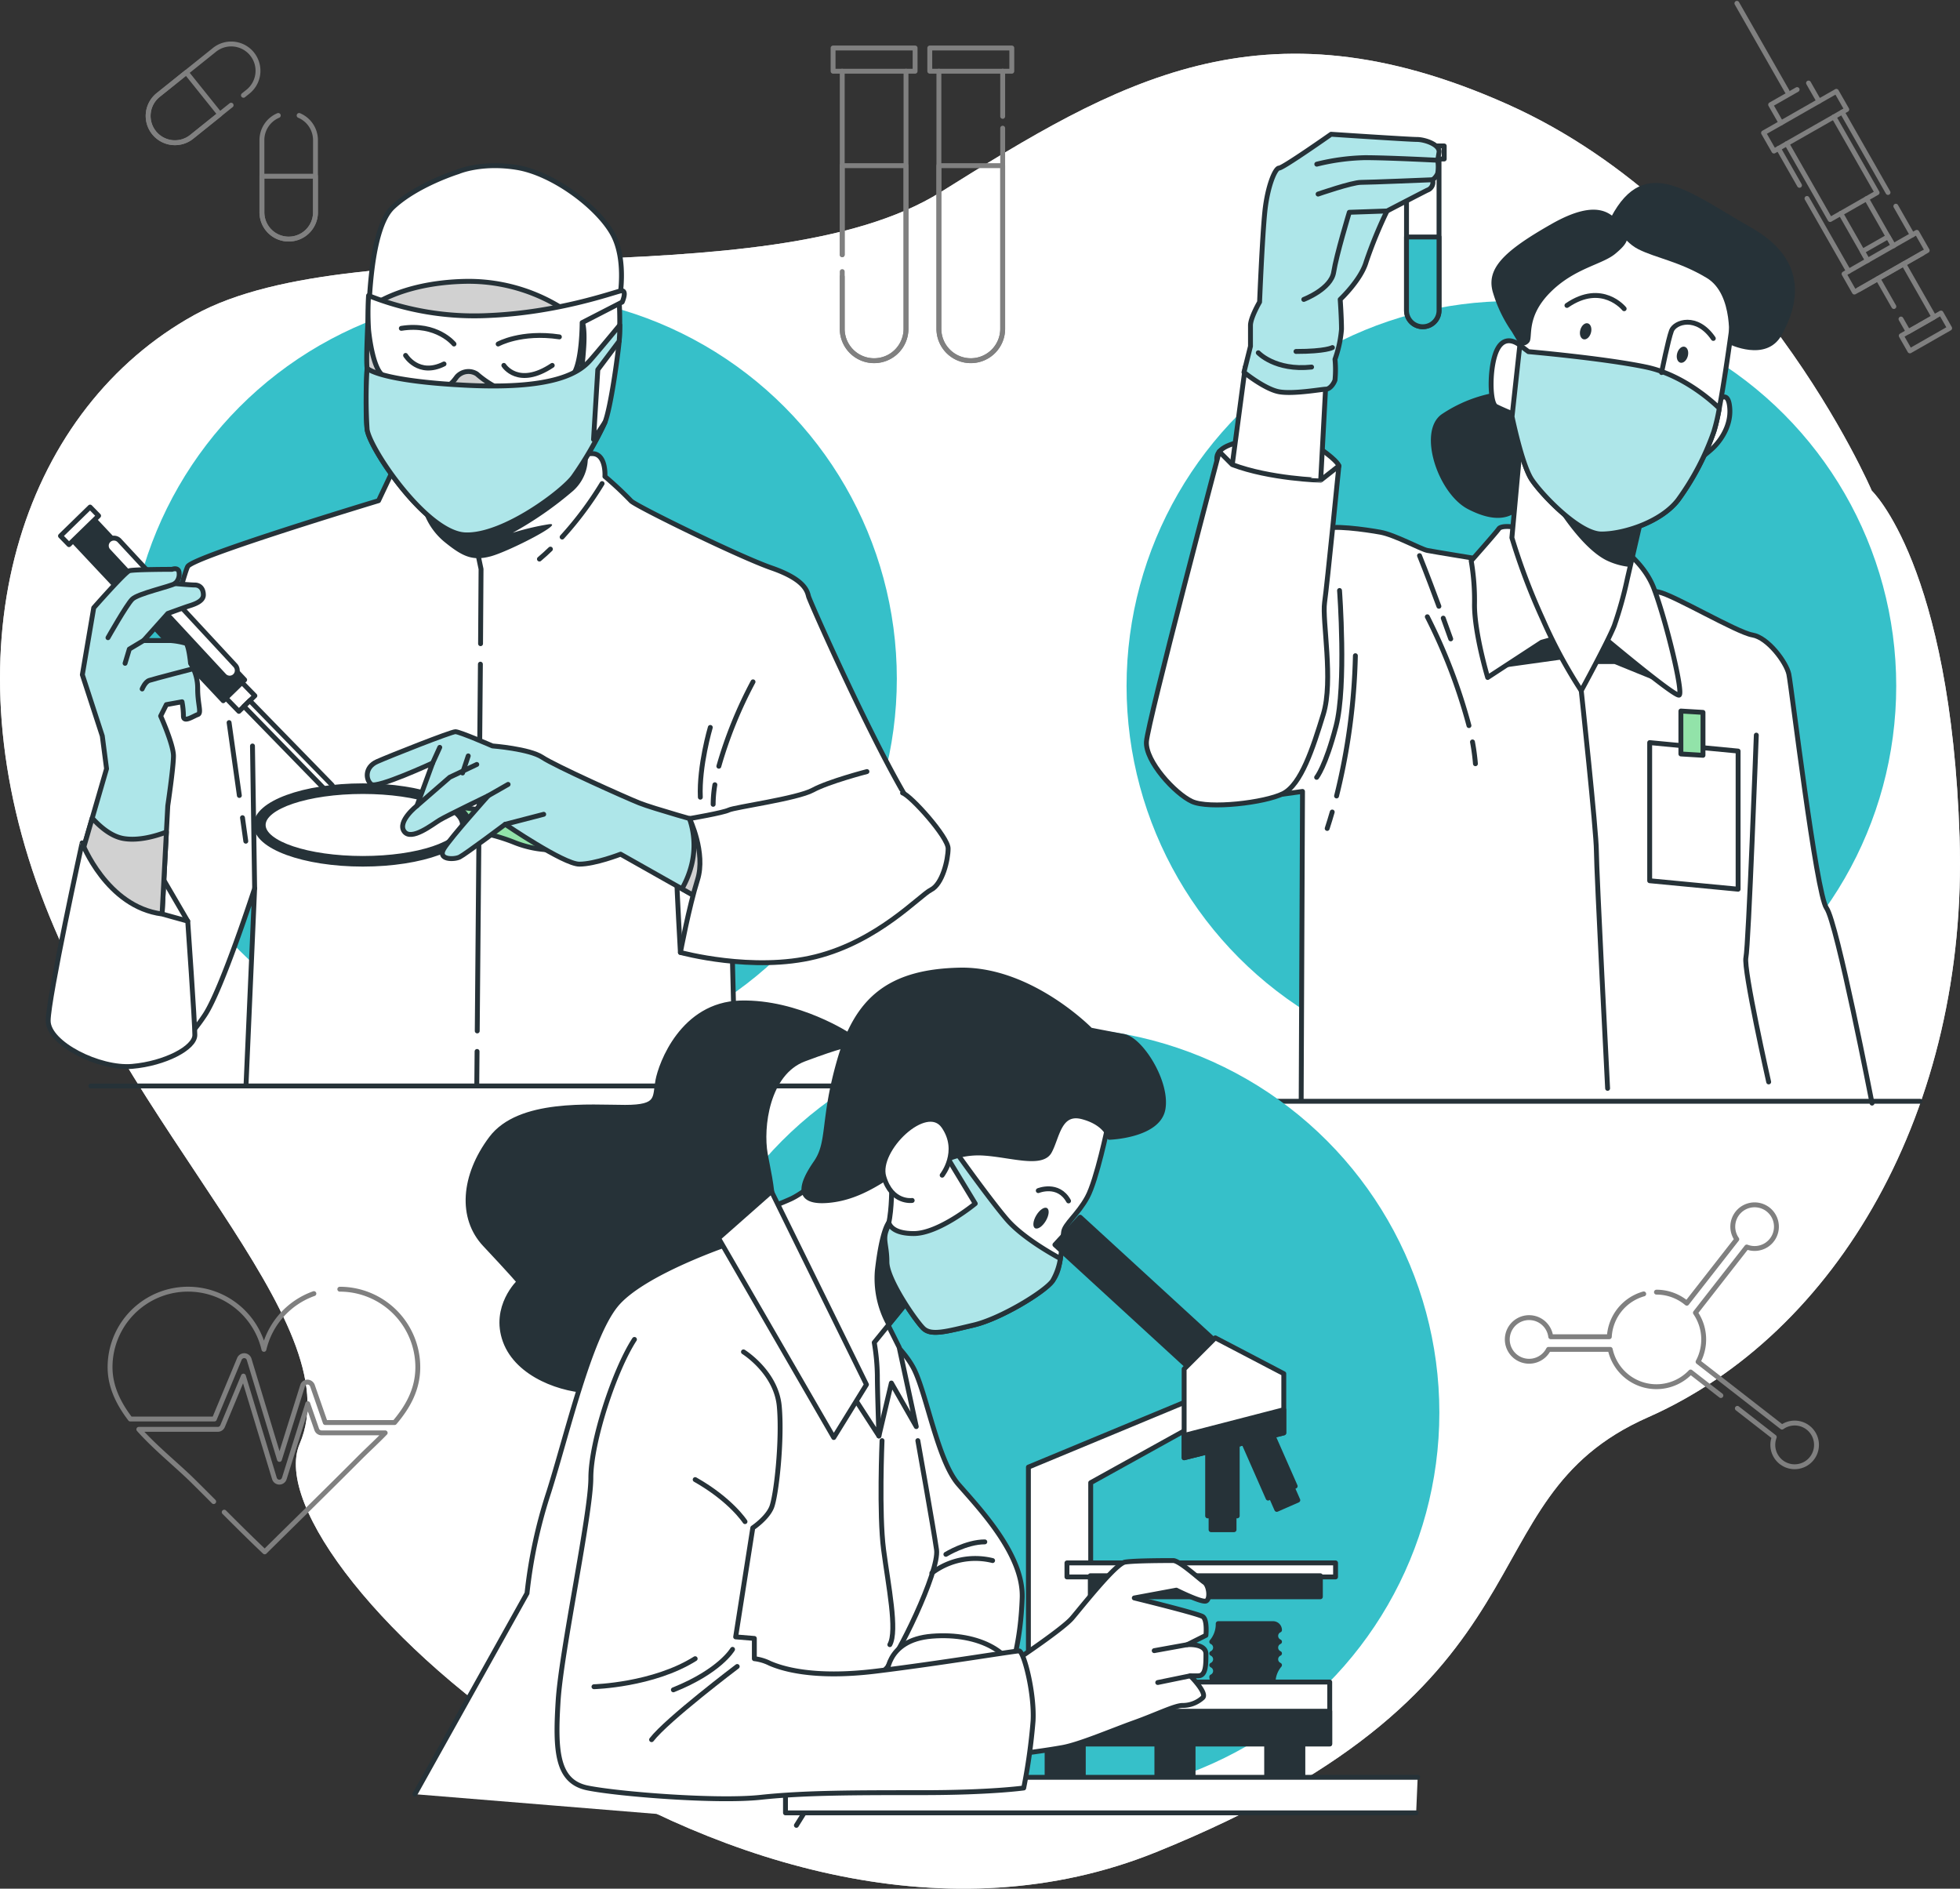 <svg xmlns="http://www.w3.org/2000/svg" width="401.484" height="386.805" viewBox="0 0 401.484 386.805"><rect x="0" y="0" width="401.484" height="386.805" fill="#333333" stroke="none"/><g transform="translate(-22.922 -32.63)"><g transform="translate(22.923 43.631)"><path d="M406.332,134.6s-24.286-56.667-74.657-79.154-80.053-4.5-116.032,17.99S96.912,79.731,62.731,98.62,12.361,163.383,30.35,214.653,95.113,304.6,84.319,329.786s90.847,117.832,175.4,83.651,62.064-71.958,100.741-89.048,65.662-62.964,63.863-118.731S406.332,134.6,406.332,134.6Z" transform="translate(-22.923 -45.111)" fill="#fff"></path><path d="M406.332,134.6s-24.286-56.667-74.657-79.154-80.053-4.5-116.032,17.99S96.912,79.731,62.731,98.62,12.361,163.383,30.35,214.653,95.113,304.6,84.319,329.786s90.847,117.832,175.4,83.651,62.064-71.958,100.741-89.048,65.662-62.964,63.863-118.731S406.332,134.6,406.332,134.6Z" transform="translate(-22.923 -45.111)" fill="#fff" opacity="0.8"></path></g><g transform="translate(45.466 33.312)"><g transform="translate(7.802 8.325)"><g transform="translate(23.303 14.642)"><path d="M91.89,59.573a5.491,5.491,0,0,1,3.352,5.057V79.4a5.488,5.488,0,0,1-5.488,5.488h0A5.487,5.487,0,0,1,84.267,79.4V64.63a5.49,5.49,0,0,1,3.351-5.057" transform="translate(-84.267 -59.573)" fill="none" stroke="gray" stroke-linecap="round" stroke-linejoin="round" stroke-width="1"></path><path d="M89.755,86.677h0a5.487,5.487,0,0,1-5.488-5.488V73.8H95.243v7.387A5.488,5.488,0,0,1,89.755,86.677Z" transform="translate(-84.267 -61.358)" fill="none" stroke="gray" stroke-linecap="round" stroke-linejoin="round" stroke-width="1"></path></g><path d="M74.616,55.368l-8.073,6.478A5.488,5.488,0,0,1,58.829,61h0a5.487,5.487,0,0,1,.846-7.714L71.2,44.039a5.487,5.487,0,0,1,7.714.846h0a5.487,5.487,0,0,1-.846,7.714l-.926.743" transform="translate(-57.621 -42.831)" fill="none" stroke="gray" stroke-linecap="round" stroke-linejoin="round" stroke-width="1"></path><path d="M58.829,61.835h0a5.487,5.487,0,0,1,.846-7.714L65.437,49.5l6.869,8.56-5.762,4.624A5.488,5.488,0,0,1,58.829,61.835Z" transform="translate(-57.621 -43.667)" fill="none" stroke="gray" stroke-linecap="round" stroke-linejoin="round" stroke-width="1"></path></g><g transform="translate(286.232 246.086)"><path d="M403.916,335.538a9.684,9.684,0,0,0-7.047,8.775h-12a4.467,4.467,0,1,0-.458,2.589h12.647a9.669,9.669,0,0,0,16.462,4.633l6.2,4.821" transform="translate(-375.993 -317.313)" fill="none" stroke="gray" stroke-linecap="round" stroke-linejoin="round" stroke-width="1"></path><path d="M427.474,356.366l7.56,5.88a4.474,4.474,0,1,0,1.587-2.046l-17.193-13.372a9.672,9.672,0,0,0-.543-10.047L429.4,323.324a4.47,4.47,0,1,0-2.042-1.591l-10.237,13.1a9.638,9.638,0,0,0-6.22-2.268" transform="translate(-380.372 -314.699)" fill="none" stroke="gray" stroke-linecap="round" stroke-linejoin="round" stroke-width="1"></path></g><g transform="translate(148.104 9.146)"><g transform="translate(19.808)"><path d="M255.9,60.876v41.086a6.533,6.533,0,1,1-13.066,0V49.21H255.9v9.247" transform="translate(-240.967 -44.452)" fill="none" stroke="gray" stroke-linecap="round" stroke-linejoin="round" stroke-width="1"></path><path d="M249.364,111.27h0a6.533,6.533,0,0,1-6.533-6.533V71.325H255.9v33.412A6.532,6.532,0,0,1,249.364,111.27Z" transform="translate(-240.967 -47.227)" fill="none" stroke="gray" stroke-linecap="round" stroke-linejoin="round" stroke-width="1"></path><path d="M255.628,48.528H257.5V43.77H240.7v4.758h1.863" transform="translate(-240.7 -43.77)" fill="none" stroke="gray" stroke-linecap="round" stroke-linejoin="round" stroke-width="1"></path></g><path d="M220.19,86.793V49.21h13.066v52.753a6.533,6.533,0,1,1-13.066,0V90.248" transform="translate(-218.318 -44.452)" fill="none" stroke="gray" stroke-linecap="round" stroke-linejoin="round" stroke-width="1"></path><path d="M220.187,89.567V71.325h13.066v33.412a6.533,6.533,0,0,1-6.533,6.533h0a6.532,6.532,0,0,1-6.533-6.533V94.059" transform="translate(-218.318 -47.227)" fill="none" stroke="gray" stroke-linecap="round" stroke-linejoin="round" stroke-width="1"></path><path d="M232.987,48.528h1.863V43.77h-16.8v4.758h1.872" transform="translate(-218.05 -43.77)" fill="none" stroke="gray" stroke-linecap="round" stroke-linejoin="round" stroke-width="1"></path></g><g transform="translate(0 263.348)"><path d="M90.451,335.342a16.012,16.012,0,0,0-10.231,11.415A15.971,15.971,0,0,0,48.7,350.416c0,3.925,1.707,7.42,4.148,10.609H70.065L75.2,348.7a1.078,1.078,0,0,1,1.029-.649,1.057,1.057,0,0,1,.959.75l6.214,20.5L88.14,354.2a1.056,1.056,0,0,1,.993-.741,1.121,1.121,0,0,1,1.014.709l2.637,7.579h14.2c2.717-3.2,4.755-6.793,4.755-11.33A15.978,15.978,0,0,0,95.76,334.438" transform="translate(-48.7 -334.438)" fill="none" stroke="gray" stroke-linecap="round" stroke-linejoin="round" stroke-width="1"></path><path d="M72.931,382.654c2.736,2.74,5.483,5.47,8.293,8.127,6.412-6.337,12.864-12.634,19.228-19.02,1.76-1.767,3.673-3.51,5.451-5.348H92.878a1.054,1.054,0,0,1-1-.709l-1.833-5.268-4.809,15.328a1.06,1.06,0,0,1-1.009.741h-.005a1.057,1.057,0,0,1-1.007-.751L76.864,354.79l-4.272,10.252a1.056,1.056,0,0,1-.976.651H55.44c3.478,3.894,7.816,7.329,11.062,10.537q2.144,2.119,4.27,4.259" transform="translate(-49.546 -336.991)" fill="none" stroke="gray" stroke-linecap="round" stroke-linejoin="round" stroke-width="1"></path></g><g transform="translate(333.24)"><path d="M460.2,92.827l-1.065-1.861,5.279-3.008,1.065,1.861" transform="translate(-433.431 -40.167)" fill="none" stroke="gray" stroke-linecap="round" stroke-linejoin="round" stroke-width="1"></path><path d="M466.039,103.061l-3.255-5.7v-.012l5.268-3.008h.012l6.2,10.875-5.279,3.008-1.483-2.6" transform="translate(-433.889 -40.968)" fill="none" stroke="gray" stroke-linecap="round" stroke-linejoin="round" stroke-width="1"></path><rect width="9.379" height="3.576" transform="translate(43.58 66.533) rotate(150.284)" fill="none" stroke="gray" stroke-linecap="round" stroke-linejoin="round" stroke-width="1"></rect><line x1="9.39" y1="16.467" transform="translate(21.568 22.272)" fill="none" stroke="gray" stroke-linecap="round" stroke-linejoin="round" stroke-width="1"></line><line x1="3.36" y1="5.893" transform="translate(32.558 41.546)" fill="none" stroke="gray" stroke-linecap="round" stroke-linejoin="round" stroke-width="1"></line><line x1="4.308" y1="7.545" transform="translate(8.515 29.728)" fill="none" stroke="gray" stroke-linecap="round" stroke-linejoin="round" stroke-width="1"></line><line x1="8.521" y1="14.924" transform="translate(14.358 39.96)" fill="none" stroke="gray" stroke-linecap="round" stroke-linejoin="round" stroke-width="1"></line><path d="M458.341,99.258l3.886-2.212v-.012l5.268-3.008h.012l3.875-2.212" transform="translate(-433.332 -40.651)" fill="none" stroke="gray" stroke-linecap="round" stroke-linejoin="round" stroke-width="1"></path><path d="M441.435,65.393l8.873,15.534,2.177-1.241,5.279-3.02,2.166-1.241L451.069,59.9" transform="translate(-431.211 -36.648)" fill="none" stroke="gray" stroke-linecap="round" stroke-linejoin="round" stroke-width="1"></path><path d="M465.6,88.7l-1.065-1.861-4.425-7.773" transform="translate(-433.554 -39.052)" fill="none" stroke="gray" stroke-linecap="round" stroke-linejoin="round" stroke-width="1"></path><path d="M454.071,82.523l4.425,7.761,1.065,1.861" transform="translate(-432.796 -39.486)" fill="none" stroke="gray" stroke-linecap="round" stroke-linejoin="round" stroke-width="1"></path><path d="M461.789,96.422,457.9,98.646l-.936.527-2.119-3.722.925-.527,3.886-2.224,5.279-3.008,3.875-2.212.936-.538,2.13,3.722-.936.538-3.875,2.212h-.012" transform="translate(-432.894 -40.04)" fill="none" stroke="gray" stroke-linecap="round" stroke-linejoin="round" stroke-width="1"></path><path d="M443.072,53.506l-5.424,3.1,2.13,3.734" transform="translate(-430.736 -35.845)" fill="none" stroke="gray" stroke-linecap="round" stroke-linejoin="round" stroke-width="1"></path><line x1="2.13" y1="3.734" transform="translate(14.673 16.325)" fill="none" stroke="gray" stroke-linecap="round" stroke-linejoin="round" stroke-width="1"></line><path d="M440.752,64.642l9.634-5.49,1.709-.983.936-.527-2.13-3.722-3.57,2.037-7.761,4.436-3.582,2.037,2.13,3.723.925-.527Z" transform="translate(-430.528 -35.897)" fill="none" stroke="gray" stroke-linecap="round" stroke-linejoin="round" stroke-width="1"></path><line x1="10.281" y1="18.013" fill="none" stroke="gray" stroke-linecap="round" stroke-linejoin="round" stroke-width="1"></line></g></g><g transform="translate(253.686 60.126)"><g transform="translate(0 0)"><circle cx="78.828" cy="78.828" r="78.828" transform="translate(0 34.167)" fill="#36c0c9"></circle><g transform="translate(4.064)"><g transform="translate(7.455 80.518)"><path d="M324.212,273.15l.271-63.035s-11.131,1.538-13,1.805-2.724-1.883-8.052-7.211-4.527-19.977,2.4-24.771,22.108-22.374,23.174-23.44,8.524,0,11.454.533,8.257,3.462,9.589,3.729,11.187,1.865,11.187,1.865,33.3,6.126,36.225,6.659,15.982,8.257,19.178,8.79,6.926,5.594,7.458,7.991,5.594,45.015,7.725,47.945,9.323,39.94,9.323,39.94" transform="translate(-299.962 -156.042)" fill="#fff" stroke="#263238" stroke-linecap="round" stroke-linejoin="round" stroke-width="1"></path><path d="M397.4,186.64h3.3l9.591,3.9-10.79-9.591Z" transform="translate(-312.185 -159.166)" fill="#263238" stroke="#263238" stroke-linecap="round" stroke-linejoin="round" stroke-width="1"></path><path d="M373.749,187.281l12.888-1.8-4.5-6.594Z" transform="translate(-309.219 -158.908)" fill="#263238" stroke="#263238" stroke-linecap="round" stroke-linejoin="round" stroke-width="1"></path><path d="M336,170.814s1.444,19.494-.722,27.8-3.97,10.469-3.97,10.469" transform="translate(-303.894 -157.895)" fill="none" stroke="#263238" stroke-linecap="round" stroke-linejoin="round" stroke-width="1"></path><path d="M334.813,222.689q-.483,1.679-1.033,3.368" transform="translate(-304.204 -164.403)" fill="#fff" stroke="#263238" stroke-linecap="round" stroke-linejoin="round" stroke-width="1"></path><path d="M339.832,186.087a130.89,130.89,0,0,1-3.856,28.726" transform="translate(-304.48 -159.811)" fill="#fff" stroke="#263238" stroke-linecap="round" stroke-linejoin="round" stroke-width="1"></path><path d="M436.513,275.712s-5.2-23.082-4.663-25.479,2.13-45.548,2.13-45.548" transform="translate(-316.503 -162.144)" fill="none" stroke="#263238" stroke-linecap="round" stroke-linejoin="round" stroke-width="1"></path><path d="M360.965,177.289q.72,1.977,1.532,4.249" transform="translate(-307.615 -158.707)" fill="none" stroke="#263238" stroke-linecap="round" stroke-linejoin="round" stroke-width="1"></path><path d="M355.407,162.654s1.448,3.541,3.97,10.372" transform="translate(-306.918 -156.871)" fill="none" stroke="#263238" stroke-linecap="round" stroke-linejoin="round" stroke-width="1"></path><path d="M367.812,206.279a44.128,44.128,0,0,1,.605,4.466" transform="translate(-308.474 -162.344)" fill="none" stroke="#263238" stroke-linecap="round" stroke-linejoin="round" stroke-width="1"></path><path d="M357.234,176.969a113.879,113.879,0,0,1,8.529,22.286" transform="translate(-307.147 -158.667)" fill="none" stroke="#263238" stroke-linecap="round" stroke-linejoin="round" stroke-width="1"></path><path d="M393.288,194.279s3.1,28.812,3.1,32.807,2.3,48.64,2.3,48.64" transform="translate(-311.67 -160.839)" fill="none" stroke="#263238" stroke-linecap="round" stroke-linejoin="round" stroke-width="1"></path><g transform="translate(95.635 37.61)"><path d="M427.429,236.459l-18.113-1.732v-28.29l18.113,1.733Z" transform="translate(-409.316 -199.974)" fill="#fff" stroke="#263238" stroke-linecap="round" stroke-linejoin="round" stroke-width="1"></path><path d="M421.154,208.11l-4.528-.273v-8.79l4.528.273Z" transform="translate(-410.233 -199.047)" fill="#92e3a9" stroke="#263238" stroke-linecap="round" stroke-linejoin="round" stroke-width="1"></path></g></g><path d="M375.627,155.864s-2.029-.225-2.48.451-5.636,6.537-5.636,6.537a47.72,47.72,0,0,1,.676,9.017c0,5.861,2.7,14.878,2.7,14.878l11.046-7.213s5.636-1.579,7.214-2.029a12.612,12.612,0,0,1,4.283,0s15.78,13.3,16.682,12.85-2.7-15.329-5.185-21.867-9.468-10.144-9.468-10.144S379.459,155.414,375.627,155.864Z" transform="translate(-300.981 -75.495)" fill="#fff" stroke="#263238" stroke-linecap="round" stroke-linejoin="round" stroke-width="1"></path><g transform="translate(58.273 9.973)"><path d="M371.512,124.423a28.573,28.573,0,0,0-11.272,4.508c-4.96,3.607-.676,16.231,5.411,19.387s10.369,2.255,12.849-3.382,1.353-17.132-.225-18.936S371.512,124.423,371.512,124.423Z" transform="translate(-358.07 -81.528)" fill="#263238"></path><path d="M379.3,130.352l-2.255,24.572a131.19,131.19,0,0,0,6.312,16.682,100.73,100.73,0,0,0,7.89,14.653s5.41-9.919,6.763-13.3a79.625,79.625,0,0,0,2.7-9.693l3.381-14.653s-6.086-1.578-13.526-7.213A56.97,56.97,0,0,1,379.3,130.352Z" transform="translate(-360.451 -82.273)" fill="#fff" stroke="#263238" stroke-linecap="round" stroke-linejoin="round" stroke-width="1"></path><path d="M405.246,149.522s-6.086-1.578-13.526-7.213a65.147,65.147,0,0,1-5.532-4.7v10.072s5.681,9.942,11.363,12.783a14.222,14.222,0,0,0,4.856,1.365Z" transform="translate(-361.598 -83.183)" fill="#263238"></path><g transform="translate(12.337)"><path d="M425.184,125.909s1.8-1.8,2.029,2.029-2.254,6.988-3.832,8.341a28.148,28.148,0,0,1-2.254,1.8Z" transform="translate(-378.318 -81.663)" fill="#fff" stroke="#263238" stroke-linecap="round" stroke-linejoin="round" stroke-width="1"></path><path d="M403.492,85.448a22.839,22.839,0,0,0-16.722,4.18c-8.013,5.922-8.71,20.207-8.71,20.207s-2.787-2.439-4.529.7-1.742,11.149-.349,11.846,3.136,1.393,3.136,1.393,2.09,10.452,4.18,13.588,9.755,11.148,14.284,11.148,12.194-2.438,15.678-6.967a54.1,54.1,0,0,0,7.316-13.936c1.393-3.832,3.832-22.3,3.832-22.3a17.6,17.6,0,0,0-5.574-14.284C409.415,85.1,403.492,85.448,403.492,85.448Z" transform="translate(-372.177 -76.61)" fill="#fff" stroke="#263238" stroke-linecap="round" stroke-linejoin="round" stroke-width="1"></path><path d="M381.113,140.891c2.09,3.135,9.755,11.148,14.284,11.148s12.194-2.438,15.678-6.967a54.066,54.066,0,0,0,7.316-13.936,37.675,37.675,0,0,0,1.139-4.846c-.91-.9-7.072-6.774-14.975-8.438-8.566-1.8-24.121-3.156-24.121-3.156l-1.759-1.328L377.077,128C377.583,130.379,379.348,138.243,381.113,140.891Z" transform="translate(-372.792 -80.143)" fill="#aee6e9" stroke="#263238" stroke-linecap="round" stroke-linejoin="round" stroke-width="1"></path><g transform="translate(15.532 23.044)"><path d="M412.105,118.3s1.352-6.763,2.029-8.566,5.184-3.382,8.566,1.578" transform="translate(-392.718 -102.511)" fill="none" stroke="#263238" stroke-linecap="round" stroke-linejoin="round" stroke-width="1"></path><path d="M401.659,104.443s-4.509-5.636-11.722-.676" transform="translate(-389.937 -101.725)" fill="none" stroke="#263238" stroke-linecap="round" stroke-linejoin="round" stroke-width="1"></path><path d="M395.236,110.178c-.247.9-.935,1.5-1.535,1.331s-.886-1.028-.638-1.928.935-1.5,1.536-1.332S395.485,109.278,395.236,110.178Z" transform="translate(-390.318 -102.54)" fill="#263238"></path><path d="M417.917,115.661c-.247.9-.935,1.5-1.535,1.331s-.886-1.028-.638-1.929.935-1.5,1.535-1.331S418.165,114.761,417.917,115.661Z" transform="translate(-393.163 -103.228)" fill="#263238"></path></g><path d="M378.07,109.387a1.733,1.733,0,0,0,1.984-.7c.676-1.127-.677-5.184,4.283-10.144s10.6-5.636,13.3-7.89,3.155-3.382,1.352-5.636-4.508-6.087-14.427-.451-13.526,9.243-11.948,14.2a27.888,27.888,0,0,0,3.832,7.889Z" transform="translate(-372.187 -76.162)" fill="#263238"></path><path d="M400.247,82.427s2.029,4.734,5.636,6.537,8.341,2.479,13.976,5.861,4.509,13.526,4.509,13.526,7.664,3.832,10.82-1.8,6.087-15.1-6.312-22.093S407.236,69.127,400.247,82.427Z" transform="translate(-375.698 -75.376)" fill="#263238"></path></g></g><g transform="translate(52.215 2.397)"><path d="M359.021,68.542v32.1a3.329,3.329,0,0,1-3.325,3.325h-.011a3.329,3.329,0,0,1-3.324-3.325v-32.1Z" transform="translate(-351.296 -66.943)" fill="#fff" stroke="#263238" stroke-linecap="round" stroke-linejoin="round" stroke-width="1"></path><path d="M359.021,88.034v15.054a3.329,3.329,0,0,1-3.325,3.325h-.011a3.329,3.329,0,0,1-3.324-3.325V88.034Z" transform="translate(-351.296 -69.389)" fill="#36c0c9" stroke="#263238" stroke-linecap="round" stroke-linejoin="round" stroke-width="1"></path><rect width="8.79" height="2.664" fill="#fff" stroke="#263238" stroke-linecap="round" stroke-linejoin="round" stroke-width="1"></rect></g><path d="M332.934,140.851s0-.8-3.729-3.463-17.846-2.93-20.776.533,7.458,13.052,10.388,14.384,8.257-1.065,9.855-2.93S332.934,140.851,332.934,140.851Z" transform="translate(-293.504 -72.928)" fill="#fff" stroke="#263238" stroke-linecap="round" stroke-linejoin="round" stroke-width="1"></path><path d="M314.212,118.491l-2.663,19.977s5.06,6.926,9.589,7.192,8.523-4,8.523-4l1.066-19.977S320.338,121.422,314.212,118.491Z" transform="translate(-293.96 -70.813)" fill="#fff" stroke="#263238" stroke-linecap="round" stroke-linejoin="round" stroke-width="1"></path><g transform="translate(19.986)"><path d="M317.486,98.334s.533-13.052,1.065-18.379,2.13-9.056,2.93-9.056,10.655-6.926,10.655-6.926,15.981,1.065,17.58,1.065,4.794,1.065,4.528,2.664l-.267,1.6a8.473,8.473,0,0,1,0,2.664,3,3,0,0,1-1.065,1.332,1.7,1.7,0,0,1-1.066,2.13c-1.6.8-8.257,4.263-8.257,4.263a91.366,91.366,0,0,0-4.262,10.388C338.262,93.805,334,97.8,334,97.8s.267,3.729.267,6.126a23.816,23.816,0,0,1-1.332,6.126,22.369,22.369,0,0,1,0,4.262c-.267.8-1.066,1.865-1.865,1.865s-6.66,1.065-9.589.533-7.191-3.995-7.191-3.995l1.332-5.328v-4.262C315.622,101.53,317.486,98.334,317.486,98.334Z" transform="translate(-314.29 -63.973)" fill="#aee6e9" stroke="#263238" stroke-linecap="round" stroke-linejoin="round" stroke-width="1"></path><path d="M328.3,100.056s5.594-2.131,6.126-5.594,3.2-12.253,3.2-12.253l7.725-.266" transform="translate(-316.048 -66.227)" fill="none" stroke="#263238" stroke-linecap="round" stroke-linejoin="round" stroke-width="1"></path><path d="M331.65,77.563s6.926-2.4,8.79-2.4,14.65-.533,14.65-.533" transform="translate(-316.468 -65.31)" fill="none" stroke="#263238" stroke-linecap="round" stroke-linejoin="round" stroke-width="1"></path><path d="M331.346,70.787a44.906,44.906,0,0,1,9.855-1.332c4.794,0,14.916.533,14.916.533" transform="translate(-316.43 -64.661)" fill="none" stroke="#263238" stroke-linecap="round" stroke-linejoin="round" stroke-width="1"></path><path d="M317.64,115.141s3.462,3.729,10.92,2.93" transform="translate(-314.71 -70.392)" fill="none" stroke="#263238" stroke-linecap="round" stroke-linejoin="round" stroke-width="1"></path><path d="M333.931,113.923s-1.332.8-7.458.8" transform="translate(-315.818 -70.24)" fill="none" stroke="#263238" stroke-linecap="round" stroke-linejoin="round" stroke-width="1"></path></g><path d="M309.026,140.952l-2.664-2.664s-14.65,55.4-14.916,59.4,5.859,10.655,9.323,12.252,14.916.267,18.645-1.6,6.126-9.323,8.257-16.248-.267-19.178.266-22.907,2.93-27.968,2.93-27.968l-3.729,2.93S316.75,143.882,309.026,140.952Z" transform="translate(-291.437 -73.296)" fill="#fff" stroke="#263238" stroke-linecap="round" stroke-linejoin="round" stroke-width="1"></path></g><line x2="139.224" transform="translate(23.318 198.045)" fill="none" stroke="#263238" stroke-linecap="round" stroke-linejoin="round" stroke-width="1"></line></g></g><g transform="translate(32.79 66.557)"><g transform="translate(0 0)"><circle cx="78.828" cy="78.828" r="78.828" transform="translate(16.182 26.25)" fill="#36c0c9"></circle><path d="M75.71,267.755l1.75-39.96S70.752,248.5,67.252,253.755s-6.125,7.292-11.084,6.417S41.876,244.13,41.876,236.545s7.875-26.834,9.625-31.209,11.084-41.418,12.251-43.46S102.836,148.4,102.836,148.4l2.625-5.542s38.793-4.375,41.418-4.083,2.333,4.667,2.333,4.667a72.367,72.367,0,0,1,5.314,4.967c.583.875,22.1,11.427,28.813,13.76s7.292,4.667,7.583,5.833,17.793,40.544,24.209,47.252-9.916,19.543-15.458,21.876-13.126,1.168-15.751-2.917-9.042-9.333-9.042-9.333l1.105,43.478" transform="translate(-35.167 -79.786)" fill="#fff" stroke="#263238" stroke-linecap="round" stroke-linejoin="round" stroke-width="1"></path><line x1="0.443" y1="29.158" transform="translate(41.85 118.851)" fill="none" stroke="#263238" stroke-linecap="round" stroke-linejoin="round" stroke-width="1"></line><line x2="0.678" y2="4.815" transform="translate(39.804 133.538)" fill="none" stroke="#263238" stroke-linecap="round" stroke-linejoin="round" stroke-width="1"></line><line x2="2.102" y2="14.927" transform="translate(37.06 114.061)" fill="none" stroke="#263238" stroke-linecap="round" stroke-linejoin="round" stroke-width="1"></line><g transform="translate(87.503 65.113)"><path d="M190.31,216.306a25.305,25.305,0,0,0-.352,4.009" transform="translate(-141.248 -154.628)" fill="none" stroke="#263238" stroke-linecap="round" stroke-linejoin="round" stroke-width="1"></path><path d="M198.292,192.208a88.164,88.164,0,0,0-7,17.282" transform="translate(-141.415 -151.605)" fill="none" stroke="#263238" stroke-linecap="round" stroke-linejoin="round" stroke-width="1"></path><path d="M188.995,202.88s-2.333,7.875-2.041,14.293" transform="translate(-140.868 -152.944)" fill="none" stroke="#263238" stroke-linecap="round" stroke-linejoin="round" stroke-width="1"></path><path d="M151.521,161.124c-.724.7-1.476,1.383-2.252,2.039" transform="translate(-136.144 -147.705)" fill="none" stroke="#263238" stroke-linecap="round" stroke-linejoin="round" stroke-width="1"></path><path d="M162.77,145.78a71.279,71.279,0,0,1-8.182,10.948" transform="translate(-136.811 -145.78)" fill="none" stroke="#263238" stroke-linecap="round" stroke-linejoin="round" stroke-width="1"></path><line x1="0.059" y2="6.853" transform="translate(0.292 116.295)" fill="none" stroke="#263238" stroke-linecap="round" stroke-linejoin="round" stroke-width="1"></line><line x1="0.646" y2="75.118" transform="translate(0.387 36.981)" fill="none" stroke="#263238" stroke-linecap="round" stroke-linejoin="round" stroke-width="1"></line><path d="M134.261,159.454,135.427,165l-.1,15.285" transform="translate(-134.261 -147.495)" fill="none" stroke="#263238" stroke-linecap="round" stroke-linejoin="round" stroke-width="1"></path></g><path d="M65.969,246.733l-6.125-10.5-.292,11.959S63.927,249.357,65.969,246.733Z" transform="translate(-37.385 -92.015)" fill="#fff" stroke="#263238" stroke-linecap="round" stroke-linejoin="round" stroke-width="1"></path><g transform="translate(2.522 69.92)"><path d="M75.124,186.975l-4.387,4.275-31.2-33.233,4.387-4.275Z" transform="translate(-37.396 -151.586)" fill="#263238" stroke="#263238" stroke-linecap="round" stroke-linejoin="round" stroke-width="1"></path><rect width="8.468" height="2.494" transform="translate(0 5.91) rotate(-44.256)" fill="#fff" stroke="#263238" stroke-linecap="round" stroke-linejoin="round" stroke-width="1"></rect><rect width="4.575" height="3.792" transform="translate(33.896 39.123) rotate(-44.256)" fill="#fff" stroke="#263238" stroke-linecap="round" stroke-linejoin="round" stroke-width="1"></rect><path d="M74.179,186.777h0a1.554,1.554,0,0,1-2.2-.029L48.262,161.192a1.555,1.555,0,0,1,.028-2.2h0a1.556,1.556,0,0,1,2.2.029l23.719,25.557A1.555,1.555,0,0,1,74.179,186.777Z" transform="translate(-38.435 -152.189)" fill="#fff" stroke="#263238" stroke-linecap="round" stroke-linejoin="round" stroke-width="1"></path><path d="M0,0H1.675a0,0,0,0,1,0,0V24.043a.837.837,0,0,1-.837.837h0A.838.838,0,0,1,0,24.042V0A0,0,0,0,1,0,0Z" transform="matrix(0.716, -0.698, 0.698, 0.716, 37.577, 40.817)" fill="#fff" stroke="#263238" stroke-linecap="round" stroke-linejoin="round" stroke-width="1"></path></g><g transform="translate(6.709 82.559)"><path d="M46.251,199.969l-4.084-12.542L44.5,173.719s6.417-7.292,7.293-7.584,8.75-.291,8.75-.291S62,165.26,62,166.718a2.437,2.437,0,0,1-.875,2.042s3.209.291,4.083.291,1.751.583,1.751,2.042-2.334,2.042-3.209,2.333-4.083,1.459-4.083,1.459l-4.959,5.541h5.542a15.818,15.818,0,0,1,3.208.584c.583.875.875,4.083.875,4.083a9.673,9.673,0,0,1,1.458,5.25c0,3.209.875,4.959,0,5.25s-2.917,1.751-2.917.292a17.07,17.07,0,0,0-.291-2.917l-3.209.583-1.167,2.333s2.625,5.833,2.625,8.167-1.167,10.209-1.167,10.209L58.5,236.429a19.806,19.806,0,0,1-7.583-2.041c-4.375-2.042-9.042-9.626-9.042-9.626l5.25-18.084Z" transform="translate(-41.876 -165.728)" fill="#aee6e9" stroke="#263238" stroke-linecap="round" stroke-linejoin="round" stroke-width="1"></path><path d="M50.626,228.3c-2.459-.41-4.72-2.293-6.436-4.179l-2.314,7.97s4.667,7.584,9.042,9.626a19.806,19.806,0,0,0,7.583,2.041l.884-16.789C57.037,227.857,53.642,228.8,50.626,228.3Z" transform="translate(-41.876 -173.053)" fill="#d1d1d1" stroke="#263238" stroke-linecap="round" stroke-linejoin="round" stroke-width="1"></path><path d="M56.217,193.289s.583-1.458,1.459-1.75,8.75-2.333,8.75-2.333" transform="translate(-43.675 -168.674)" fill="none" stroke="#263238" stroke-linecap="round" stroke-linejoin="round" stroke-width="1"></path><path d="M52.215,187.2l.875-2.917,2.917-1.75" transform="translate(-43.173 -167.837)" fill="none" stroke="#263238" stroke-linecap="round" stroke-linejoin="round" stroke-width="1"></path><path d="M48.213,180.278S52,173.57,53.172,172.4s7.875-2.625,8.75-3.209" transform="translate(-42.671 -166.163)" fill="none" stroke="#263238" stroke-linecap="round" stroke-linejoin="round" stroke-width="1"></path></g><path d="M57.539,244.482l5.251,1.459s1.458,20.709,1.458,23.334-6.125,5.834-12.833,6.417-17.209-4.667-17.209-9.334,6.952-36.44,6.952-36.44S46.164,243.024,57.539,244.482Z" transform="translate(-34.205 -91.223)" fill="#fff" stroke="#263238" stroke-linecap="round" stroke-linejoin="round" stroke-width="1"></path><path d="M148.246,230.309a21.481,21.481,0,0,1-7.292-1.459,37.971,37.971,0,0,0-8.459-2.333c-1.75-.291-4.959,1.167-7.292-.291s-4.375-2.625-.583-4.084,9.917.292,12.251.583a28.747,28.747,0,0,0,6.709-.583Z" transform="translate(-45.284 -90.175)" fill="#92e3a9" stroke="#263238" stroke-linecap="round" stroke-linejoin="round" stroke-width="1"></path><ellipse cx="21.876" cy="8.021" rx="21.876" ry="8.021" transform="translate(42.585 127.009)" fill="#263238" stroke="#263238" stroke-linecap="round" stroke-linejoin="round" stroke-width="1"></ellipse><g transform="translate(44.043 128.175)"><ellipse cx="20.417" cy="6.854" rx="20.417" ry="6.854" fill="#fff" stroke="#263238" stroke-linecap="round" stroke-linejoin="round" stroke-width="1"></ellipse></g><g transform="translate(65.353 115.925)"><path d="M182.179,253.294s-.749-13.2-.749-15.254,9.58,1.369,9.58,1.369S186.009,252.125,182.179,253.294Z" transform="translate(-118.028 -208.084)" fill="#fff" stroke="#263238" stroke-linecap="round" stroke-linejoin="round" stroke-width="1"></path><path d="M178.043,222.548s-10.5-2.917-13.417-4.083-17.208-7.584-19.834-9.334-10.209-2.333-10.209-2.333-6.709-2.917-7.584-2.917-13.417,4.959-16.042,6.125-2.333,3.791-1.167,4.667,12.542-4.375,12.542-4.375l-3.209,8.751s-4.083,3.208-2.625,5.25,5.833-1.458,7.292-2.333,9.916-4.959,9.916-4.959-7.583,8.459-9.042,10.792,2.042,2.334,3.209,1.75,9.334-6.708,9.334-6.708,11.959,8.167,15.167,8.167,8.459-2.042,8.459-2.042l18.084,10.209s2.917-4.959,3.208-8.459.292-7.875.292-7.875Z" transform="translate(-108.933 -203.881)" fill="#aee6e9" stroke="#263238" stroke-linecap="round" stroke-linejoin="round" stroke-width="1"></path><path d="M120.586,220.01l6.709-5.834,5.542-2.625" transform="translate(-110.395 -204.843)" fill="none" stroke="#263238" stroke-linecap="round" stroke-linejoin="round" stroke-width="1"></path><line y1="3.208" x2="1.458" transform="translate(13.4 3.208)" fill="none" stroke="#263238" stroke-linecap="round" stroke-linejoin="round" stroke-width="1"></line><line y1="3.5" x2="1.167" transform="translate(19.525 4.958)" fill="none" stroke="#263238" stroke-linecap="round" stroke-linejoin="round" stroke-width="1"></line><line y1="2.042" x2="7.875" transform="translate(28.276 16.917)" fill="none" stroke="#263238" stroke-linecap="round" stroke-linejoin="round" stroke-width="1"></line><line y1="2.333" x2="4.084" transform="translate(24.775 10.792)" fill="none" stroke="#263238" stroke-linecap="round" stroke-linejoin="round" stroke-width="1"></line><path d="M184.2,224.228a16.771,16.771,0,0,1,.463,9.331,19.391,19.391,0,0,1-2.011,5.056l5.51,3.112s2.917-4.959,3.208-8.459.292-7.875.292-7.875l-4.375-.292S186,224.742,184.2,224.228Z" transform="translate(-118.182 -206.434)" fill="#d1d1d1" stroke="#263238" stroke-linecap="round" stroke-linejoin="round" stroke-width="1"></path><path d="M220.5,213.219s-7.875,2.042-11.083,3.792-16.043,3.5-17.209,4.083-8.046,1.753-8.046,1.753,3.379,7,1.629,12.54-3.5,14.875-3.5,14.875,14.876,4.084,27.71.875,21.293-12.543,23.626-13.709,3.5-6.124,3.5-8.459-7.584-10.792-9.334-11.375" transform="translate(-118.136 -205.053)" fill="#fff" stroke="#263238" stroke-linecap="round" stroke-linejoin="round" stroke-width="1"></path></g><g transform="translate(65.135)"><path d="M127.551,72.562s-8.459,2.625-13.416,7.292-4.959,22.75-4.959,25.085-.875,16.334-.292,20.417,12.251,21.293,20.126,21.584,20.126-9.042,22.167-11.959a72.227,72.227,0,0,0,6.417-11.084c1.167-2.917,2.625-13.417,2.917-16.625a69.582,69.582,0,0,0,0-8.167s1.75-8.459-1.459-14-12.25-12.25-19.542-13.417S127.551,72.562,127.551,72.562Z" transform="translate(-108.684 -71.326)" fill="#fff" stroke="#263238" stroke-linecap="round" stroke-linejoin="round" stroke-width="1"></path><path d="M109.193,103.961s6.125-5.251,19.834-5.542A35.978,35.978,0,0,1,151.777,106s2.042-1.458,1.459,6.417-1.459,9.625-7.875,11.959-20.709,4.083-26.835,2.333-9.359-8.448-9.637-10.5S109.193,103.961,109.193,103.961Z" transform="translate(-108.7 -74.724)" fill="#d1d1d1" stroke="#263238" stroke-linecap="round" stroke-linejoin="round" stroke-width="1"></path><path d="M109.228,101.614a58.527,58.527,0,0,0,24.5,4.083c14.293-.583,25.691-4.751,27.149-5.044s.305,2.285.305,2.285l-8.2,4.217s0,7.875-1.751,10.5-5.541,4.374-9.625,4.374-7.888-2.328-10.209-4.374a3.179,3.179,0,0,0-4.083.583c-.875,1.167-2.042,2.917-5.834,2.625s-8.166-1.167-9.916-3.5-2.333-8.75-2.333-8.75A55.113,55.113,0,0,1,109.228,101.614Z" transform="translate(-108.736 -75.003)" fill="#fff" stroke="#263238" stroke-linecap="round" stroke-linejoin="round" stroke-width="1"></path><path d="M121.7,150.511a13.948,13.948,0,0,0,4.467,6.187c3.437,2.75,5.5,3.781,9.28,2.75s15.809-7.218,11.685-6.53a52.728,52.728,0,0,0-7.217,1.719,73.433,73.433,0,0,0,12.372-8.592,9.026,9.026,0,0,0,2.406-9.967s-33.337,10.311-35.743,8.936S121.7,150.511,121.7,150.511Z" transform="translate(-109.891 -79.45)" fill="#263238"></path><path d="M160.511,111.954c.091-1,.125-2.168.129-3.3-.77.933-4.16,5.035-5.963,7.1-2.042,2.333-6.709,6.124-25.085,5.25s-20.709-3.5-20.709-3.5l-.012,0a100.039,100.039,0,0,0,.012,12.537c.583,4.083,12.251,21.293,20.126,21.584s20.126-9.042,22.167-11.959a72.227,72.227,0,0,0,6.417-11.084l-2.333,3.5.875-14.292Z" transform="translate(-108.684 -76.009)" fill="#aee6e9" stroke="#263238" stroke-linecap="round" stroke-linejoin="round" stroke-width="1"></path><path d="M127.71,112.606s-3.5-4.375-10.792-3.209" transform="translate(-109.717 -76.078)" fill="none" stroke="#263238" stroke-linecap="round" stroke-linejoin="round" stroke-width="1"></path><path d="M139.6,112.843s4.667-2.625,12.542-1.459" transform="translate(-112.562 -76.314)" fill="none" stroke="#263238" stroke-linecap="round" stroke-linejoin="round" stroke-width="1"></path><path d="M117.918,115.763s2.625,4.375,7.875,1.75" transform="translate(-109.842 -76.901)" fill="none" stroke="#263238" stroke-linecap="round" stroke-linejoin="round" stroke-width="1"></path><path d="M140.931,118.1s2.917,4.667,9.917,0" transform="translate(-112.729 -77.194)" fill="none" stroke="#263238" stroke-linecap="round" stroke-linejoin="round" stroke-width="1"></path></g><line x2="166.936" transform="translate(8.737 188.482)" fill="none" stroke="#263238" stroke-linecap="round" stroke-linejoin="round" stroke-width="1"></line></g></g><g transform="translate(107.907 231.304)"><g transform="translate(0)"><circle cx="78.828" cy="78.828" r="78.828" transform="translate(52.195 11.798)" fill="#36c0c9"></circle><path d="M210.653,274.112s-10.526-7.017-22.328-6.7-16.267,12.44-16.9,15.948.319,5.422-6.7,5.422-21.69-1.276-27.432,6.38-6.379,16.267-1.276,21.69,7.017,7.656,7.017,7.656-5.422,5.1-2.87,12.12,11.8,10.207,17.863,10.207,15.31-8.612,17.862-13.715,9.888-3.509,15.63-11.483,2.87-17.862,1.913-23.285.319-16.587,7.974-19.457,8.931-2.871,8.931-2.871Z" transform="translate(-121.661 -260.672)" fill="#263238" stroke="#263238" stroke-linecap="round" stroke-linejoin="round" stroke-width="1"></path><g transform="translate(0 55.863)"><path d="M120.1,436.5l22.966-41.146a101.084,101.084,0,0,1,4.465-20.733c3.828-12.121,8.293-31.578,13.715-38.276s23.6-12.759,23.6-12.759,17.543,7.655,22.328,11.164,12.759,9.569,15.311,14.991,4.785,18.5,8.931,23.285,13.4,14.354,13.078,23.285-1.914,12.44-1.914,14.672-4.458-.47-12.751.487-14.2,3.678-14.833,4.635-16.752,26.775-16.752,26.775" transform="translate(-120.098 -323.583)" fill="#fff" stroke="#263238" stroke-linecap="round" stroke-linejoin="round" stroke-width="1"></path><path d="M236.943,369.9s3.189,17.862,3.828,22.327-8.293,22.647-10.526,24.561" transform="translate(-133.917 -329.394)" fill="none" stroke="#263238" stroke-linecap="round" stroke-linejoin="round" stroke-width="1"></path><path d="M229.485,369.9s-.638,14.991.319,22.327,2.871,16.587,1.276,19.458" transform="translate(-133.795 -329.394)" fill="none" stroke="#263238" stroke-linecap="round" stroke-linejoin="round" stroke-width="1"></path><path d="M241.187,400.47a14.776,14.776,0,0,1,12.439-2.551" transform="translate(-135.289 -332.849)" fill="none" stroke="#263238" stroke-linecap="round" stroke-linejoin="round" stroke-width="1"></path><path d="M244.469,396.162s4.147-2.552,7.974-2.552" transform="translate(-135.701 -332.368)" fill="none" stroke="#263238" stroke-linecap="round" stroke-linejoin="round" stroke-width="1"></path></g><path d="M229.6,341.371l2.87,5.741,3.509,16.267-5.1-8.931-2.552,10.844-3.189-19.776S226.415,338.819,229.6,341.371Z" transform="translate(-133.276 -269.879)" fill="#fff" stroke="#263238" stroke-linecap="round" stroke-linejoin="round" stroke-width="1"></path><path d="M213.78,307.149s-3.828,3.509-6.7,4.785-6.38,2.552-6.38,2.552l17.543,35.087,7.017,10.844s-.319-9.25-.319-12.44a43.75,43.75,0,0,0-.638-6.7l8.293-10.207s2.551-23.6.318-27.432S217.926,303,213.78,307.149Z" transform="translate(-130.21 -265.002)" fill="#fff" stroke="#263238" stroke-linecap="round" stroke-linejoin="round" stroke-width="1"></path><path d="M236.841,324.3l-6.087-5.471s-1.383,1.314-2.353,9.811a19.419,19.419,0,0,0,2.367,11.067l5.294-6.514S236.488,329.236,236.841,324.3Z" transform="translate(-133.672 -267.123)" fill="#263238" stroke="#263238" stroke-linecap="round" stroke-linejoin="round" stroke-width="1"></path><g transform="translate(79.687)"><g transform="translate(16.58 25.208)"><path d="M275.838,295.313s-2.262,10.985-4.2,14.538-4.653,5.5-4.846,7.108c-.657,5.449-.646,7.754-2.262,10.015s-10.662,7.754-16.155,9.046-8.723,2.262-10.338.646-7.431-10.015-7.431-13.569-.969-4.523,0-6.785.969-8.077.969-8.077,0-2.908,3.877-7.754,11.308-6.138,16.8-6.138,6.138-3.877,11.953-5.493S274.222,292.082,275.838,295.313Z" transform="translate(-230.176 -288.53)" fill="#fff" stroke="#263238" stroke-linecap="round" stroke-linejoin="round" stroke-width="1"></path><path d="M267.5,318.067c-.679,1.135-1.662,1.8-2.2,1.477s-.417-1.5.261-2.633,1.662-1.8,2.2-1.477S268.178,316.932,267.5,318.067Z" transform="translate(-234.54 -291.895)" fill="#263238"></path><path d="M266.111,311.3s4.085-1.69,6.2,2.113" transform="translate(-234.684 -291.34)" fill="none" stroke="#263238" stroke-linecap="round" stroke-linejoin="round" stroke-width="1"></path><path d="M264.53,328.458a13.083,13.083,0,0,0,1.6-4.566c-2.509-1.37-8.037-4.607-10.975-8.034-3.877-4.523-11.631-15.507-11.631-15.507l-1.293,1.615,6.462,10.662s-7.431,6.138-12.6,6.138c-4.019,0-4.911-1.558-5.109-2.254a7.444,7.444,0,0,1-.383,1.285c-.969,2.262,0,3.231,0,6.785s5.816,11.954,7.431,13.569,4.846.646,10.338-.646S262.915,330.719,264.53,328.458Z" transform="translate(-230.176 -290.013)" fill="#aee6e9" stroke="#263238" stroke-linecap="round" stroke-linejoin="round" stroke-width="1"></path></g><path d="M238.567,299.451a16.5,16.5,0,0,1,9.369-2.262c5.492.324,11.954,2.585,13.569-.323s1.939-8.4,6.785-7.108,5.492,4.2,5.492,4.2,10.016-.323,10.985-5.816-4.523-14.215-8.077-14.861-6.785-1.293-6.785-1.293-12.277-12.6-26.815-12.277-21,6.138-24.555,18.415-1.939,16.8-4.846,21-4.523,8.4,2.584,7.754,11.954-5.169,15.508-6.785A10.5,10.5,0,0,1,238.567,299.451Z" transform="translate(-211.217 -259.706)" fill="#263238" stroke="#263238" stroke-linecap="round" stroke-linejoin="round" stroke-width="1"></path><path d="M241.859,306.1s3.877-4.846.323-10.015-13.892,4.846-12.277,10.339,5.816,4.846,5.816,4.846" transform="translate(-213.54 -264.089)" fill="#fff" stroke="#263238" stroke-linecap="round" stroke-linejoin="round" stroke-width="1"></path></g><path d="M202.064,311.547,221.521,351.1l-6.7,10.845-23.6-40.828Z" transform="translate(-129.021 -266.21)" fill="#fff" stroke="#263238" stroke-linecap="round" stroke-linejoin="round" stroke-width="1"></path><path d="M230.616,424.08s-.443-7.634,9.288-8.4,17.249,3.435,17.691,9.923-19.46,2.29-21.672,2.29S230.616,424.08,230.616,424.08Z" transform="translate(-133.963 -279.263)" fill="#fff" stroke="#263238" stroke-linecap="round" stroke-linejoin="round" stroke-width="1"></path><path d="M336.4,448.745H206.9v7.282H336.085" transform="translate(-130.988 -283.422)" fill="#fff" stroke="#263238" stroke-linecap="round" stroke-linejoin="round" stroke-width="1"></path><g transform="translate(125.434 50.612)"><path d="M297.61,360.055,263.8,374.09V426.4h12.759V377.279l23.6-13.078Z" transform="translate(-263.56 -322.907)" fill="#fff" stroke="#263238" stroke-linecap="round" stroke-linejoin="round" stroke-width="1"></path><g transform="translate(0 83.239)"><path d="M320.622,416.466a1.312,1.312,0,0,1,0-2.393,1.316,1.316,0,0,0-1.316-1.315H308.062a5.561,5.561,0,0,1-1.316,3.708,1.311,1.311,0,0,1,0,2.392,1.312,1.312,0,0,1,0,2.393,1.311,1.311,0,0,1,0,2.392,1.316,1.316,0,0,0,1.316,1.316h11.243a5.555,5.555,0,0,1,1.316-3.708,1.312,1.312,0,0,1,0-2.393,1.311,1.311,0,0,1,0-2.392Z" transform="translate(-268.948 -412.758)" fill="#263238" stroke="#263238" stroke-linecap="round" stroke-linejoin="round" stroke-width="1"></path><rect width="61.96" height="12.679" transform="translate(0 11.961)" fill="#fff" stroke="#263238" stroke-linecap="round" stroke-linejoin="round" stroke-width="1"></rect><rect width="61.96" height="6.698" transform="translate(0 17.942)" fill="#263238" stroke="#263238" stroke-linecap="round" stroke-linejoin="round" stroke-width="1"></rect><rect width="7.416" height="6.938" transform="translate(4.067 24.401)" fill="#263238" stroke="#263238" stroke-linecap="round" stroke-linejoin="round" stroke-width="1"></rect><rect width="7.416" height="6.938" transform="translate(26.554 24.401)" fill="#263238" stroke="#263238" stroke-linecap="round" stroke-linejoin="round" stroke-width="1"></rect><rect width="7.416" height="6.938" transform="translate(49.041 24.401)" fill="#263238" stroke="#263238" stroke-linecap="round" stroke-linejoin="round" stroke-width="1"></rect></g><rect width="55.022" height="2.871" transform="translate(8.134 70.799)" fill="#fff" stroke="#263238" stroke-linecap="round" stroke-linejoin="round" stroke-width="1"></rect><rect width="47.128" height="4.306" transform="translate(12.918 73.43)" fill="#263238" stroke="#263238" stroke-linecap="round" stroke-linejoin="round" stroke-width="1"></rect><rect width="7.655" height="44.018" transform="matrix(0.676, -0.737, 0.737, 0.676, 5.668, 5.644)" fill="#263238" stroke="#263238" stroke-linecap="round" stroke-linejoin="round" stroke-width="1"></rect><g transform="translate(36.953 45.54)"><rect width="6.06" height="15.629" fill="#263238" stroke="#263238" stroke-linecap="round" stroke-linejoin="round" stroke-width="1"></rect><rect width="4.708" height="2.616" transform="translate(0.701 15.844)" fill="#263238" stroke="#263238" stroke-linecap="round" stroke-linejoin="round" stroke-width="1"></rect></g><g transform="translate(43.041 40.785)"><rect width="6.06" height="15.629" transform="matrix(0.915, -0.403, 0.403, 0.915, 0, 2.44)" fill="#263238" stroke="#263238" stroke-linecap="round" stroke-linejoin="round" stroke-width="1"></rect><rect width="4.708" height="2.616" transform="translate(7.02 16.661) rotate(-23.739)" fill="#263238" stroke="#263238" stroke-linecap="round" stroke-linejoin="round" stroke-width="1"></rect></g><path d="M306.652,345.831l-6.379,6.379v18.181l20.414-5.1V353.167Z" transform="translate(-268.136 -321.123)" fill="#fff" stroke="#263238" stroke-linecap="round" stroke-linejoin="round" stroke-width="1"></path><path d="M320.686,362.657l-20.414,5.276v4.57l20.414-5.1Z" transform="translate(-268.136 -323.234)" fill="#263238" stroke="#263238" stroke-linecap="round" stroke-linejoin="round" stroke-width="1"></path></g><g transform="translate(29.117 75.639)"><g transform="translate(92.09 45.294)"><path d="M260.607,418.4s9.569-6.38,11.483-8.613,8.931-11.164,10.845-11.483,8.612-.318,9.888-.318,5.422,3.827,6.38,4.465,1.275,3.509.318,3.827-6.06-2.233-6.06-2.233l-8.613,1.6s13.078,3.189,14.035,3.828.638,3.827.638,3.827l-3.827,1.914s3.827-.319,3.827,1.913,0,4.465-1.594,4.465h-1.6s3.509,3.509,2.552,4.465a6.065,6.065,0,0,1-4.147,1.6c-1.594,0-5.422,1.914-9.888,3.509s-11.164,4.465-14.672,5.1-8.612,1.275-8.612,1.275-.319-8.292-.957-10.844-1.914-7.337-1.914-7.337Z" transform="translate(-258.693 -397.987)" fill="#fff" stroke="#263238" stroke-linecap="round" stroke-linejoin="round" stroke-width="1"></path><line x1="6.768" y2="1.225" transform="translate(30.233 17.224)" fill="none" stroke="#263238" stroke-linecap="round" stroke-linejoin="round" stroke-width="1"></line><line x1="6.681" y2="1.372" transform="translate(30.958 23.603)" fill="none" stroke="#263238" stroke-linecap="round" stroke-linejoin="round" stroke-width="1"></line></g><path d="M169.249,346.2c-4.146,6.38-8.931,21.052-8.931,28.389s-6.061,35.406-6.7,45.613-.319,16.587,6.06,17.862,26.475,2.871,35.406,1.914,19.138-.957,33.172-.957,20.733-.958,20.733-.958a121.085,121.085,0,0,0,1.914-13.715c.319-5.741-1.914-14.353-2.871-14.353s-16.267,2.551-29.344,4.146-19.458-.638-21.69-1.6a9.566,9.566,0,0,0-3.189-.957v-4.146l-3.828-.319,3.509-22.328s2.871-1.913,3.828-4.146,2.233-13.715,1.6-20.733-7.337-11.164-7.337-11.164" transform="translate(-153.392 -346.195)" fill="#fff" stroke="#263238" stroke-linecap="round" stroke-linejoin="round" stroke-width="1"></path><path d="M192.763,418.776s-2.552,4.465-12.121,8.293" transform="translate(-156.811 -355.301)" fill="none" stroke="#263238" stroke-linecap="round" stroke-linejoin="round" stroke-width="1"></path><path d="M193.079,422.788s-14.354,10.845-17.543,14.991" transform="translate(-156.17 -355.804)" fill="none" stroke="#263238" stroke-linecap="round" stroke-linejoin="round" stroke-width="1"></path><path d="M162.041,426.705s12.121-.318,20.733-5.741" transform="translate(-154.477 -355.575)" fill="none" stroke="#263238" stroke-linecap="round" stroke-linejoin="round" stroke-width="1"></path><path d="M195.956,387.633s-2.871-4.465-10.208-8.612" transform="translate(-157.451 -350.313)" fill="none" stroke="#263238" stroke-linecap="round" stroke-linejoin="round" stroke-width="1"></path></g></g></g></g></svg>